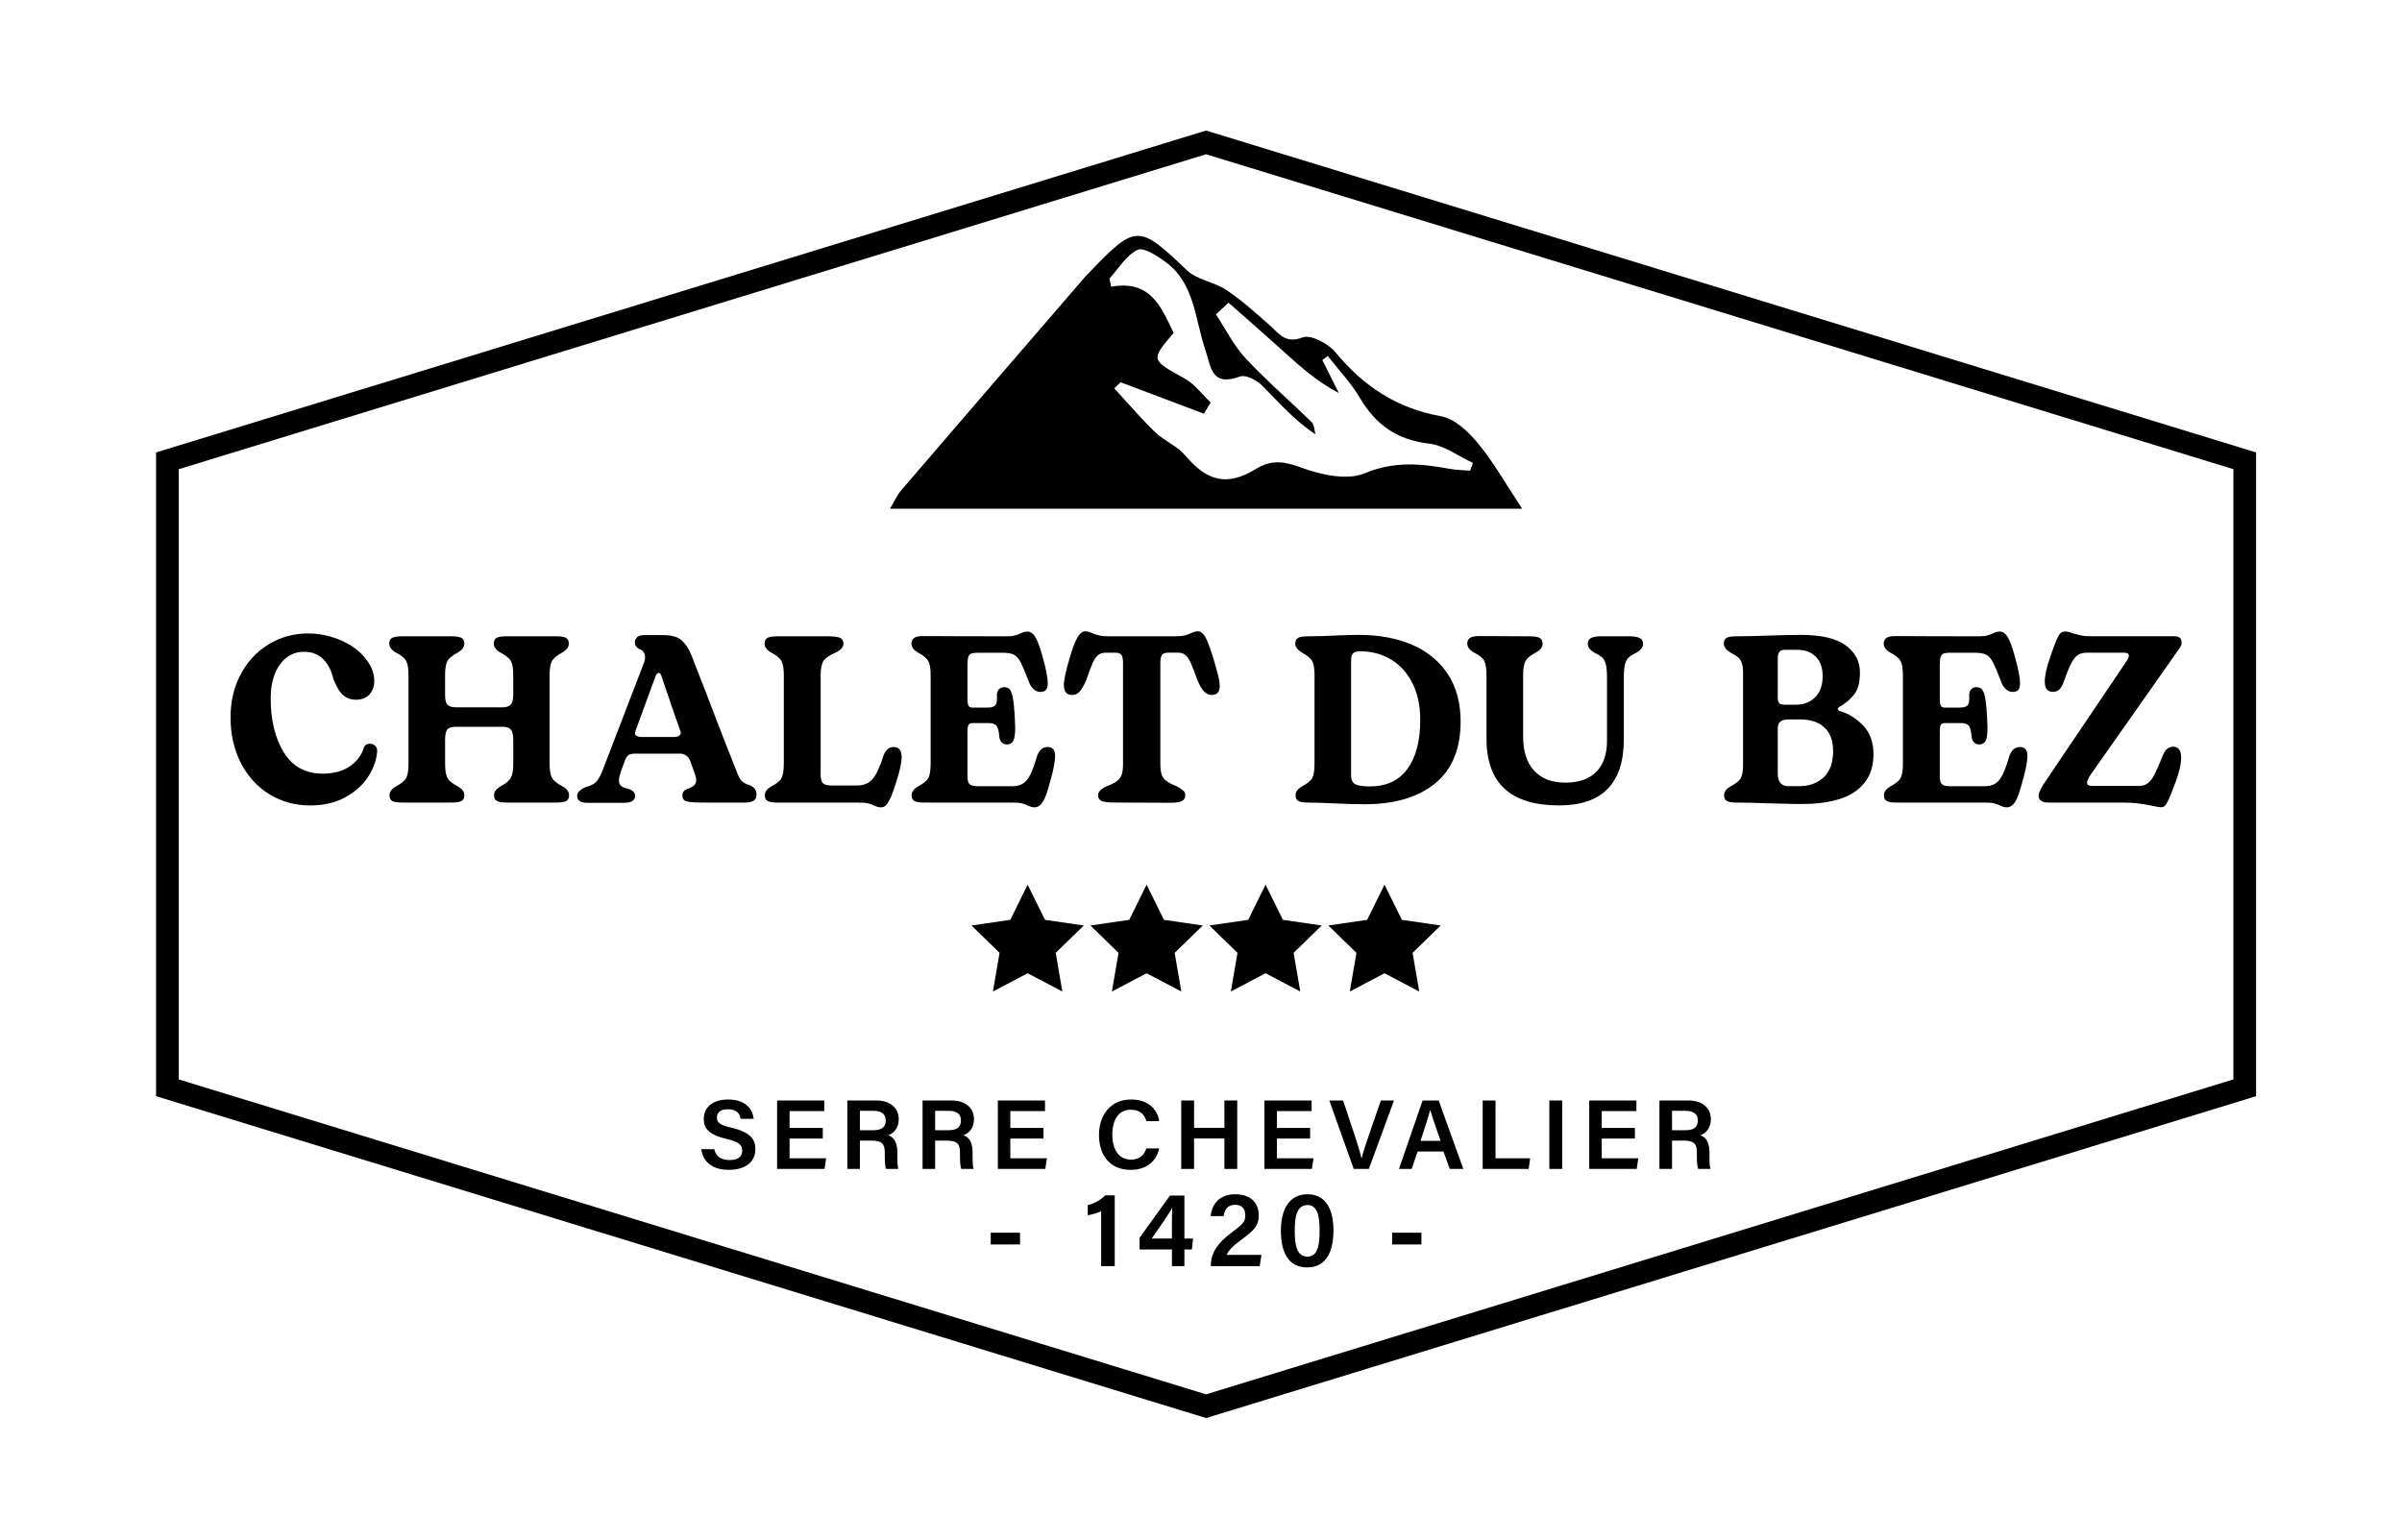 <?xml version="1.0" encoding="UTF-8"?>
<!-- Generator: Adobe Illustrator 28.1.0, SVG Export Plug-In . SVG Version: 6.00 Build 0)  -->
<svg xmlns="http://www.w3.org/2000/svg" xmlns:xlink="http://www.w3.org/1999/xlink" version="1.1" id="Calque_1" x="0px" y="0px" viewBox="0 0 1419.03 909.93" style="enable-background:new 0 0 1419.03 909.93;" xml:space="preserve">
<style type="text/css">
	.st0{fill:#161B2B;}
	.st1{fill:#FFFFFF;}
	.st2{fill:#2C3555;}
	.st3{fill:#576EBA;}
</style>
<g>
	<path d="M899.25,300.58c-125.93,0-248.72,0-373.47,0c2.49-4.14,4.1-7.96,6.67-10.95c36.19-42.17,72.51-84.23,108.81-126.31   c0.73-0.84,1.55-1.6,2.32-2.4c27.48-28.7,29.15-28.37,57.58-1.26c6.03,5.75,16.21,6.9,23.44,11.73   c9.06,6.05,17.21,13.51,25.43,20.73c5.63,4.94,9.14,11.18,19.53,7.23c4.8-1.82,15.09,3.61,19.31,8.71   c16.63,20.09,36.3,33.22,62.53,37.89c8.08,1.44,16.2,9.24,21.87,16.13C882.41,273.15,889.52,285.87,899.25,300.58z M725.76,178.83   c-2.47,2.31-4.93,4.62-7.4,6.93c5.74,8.7,10.44,18.35,17.45,25.88c12.32,13.24,26.14,25.09,39.07,37.79   c1.58,1.55,1.55,4.73,2.26,7.16c-12.62-8.24-21.7-19.02-31.66-28.92c-3.12-3.1-9.55-6.43-12.85-5.23   c-17.19,6.26-17.08-5.44-20.79-16.51c-5.97-17.79-6.12-38.72-23.36-51.23c-4.92-3.57-12.91-8.81-16.46-7.08   c-6.69,3.26-11.17,11.03-16.57,16.92c0.33,1.62,0.66,3.24,0.99,4.86c23.49-4.2,29.63,12.2,36.89,27.28   c-13.67,16.2-13.45,15.82,6.37,26.85c5.97,3.32,10.4,9.41,15.53,14.23c-1.32,2.22-2.65,4.44-3.97,6.66   c-16.4-6.19-32.8-12.38-49.21-18.57c-1.26,1.18-2.52,2.37-3.78,3.55c8,8.68,15.65,17.72,24.13,25.91   c5.32,5.14,12.95,8.09,17.65,13.62c13.04,15.35,24.58,18.69,41.97,8.12c9.95-6.05,17.43-4.17,27.69-0.46   c11.3,4.08,26.33,7.28,36.46,3.05c17.39-7.27,33.29-5.77,50.24-2.65c3.96,0.73,8.06,0.73,12.09,1.07c0.56-1.52,1.11-3.04,1.67-4.56   c-8.59-3.96-16.89-10.34-25.81-11.38c-18.88-2.19-31.57-11.03-40.97-27.03c-5.23-8.91-12.61-16.57-19.02-24.79   c-1.05,0.82-2.11,1.63-3.16,2.45c3.25,6.48,6.5,12.96,9.74,19.44c-13.47-6.96-23.76-16.53-34.21-25.94   C746.5,197,736.1,187.95,725.76,178.83z"></path>
	<g>
		<polygon points="607.1,522.7 617.35,543.47 640.28,546.81 623.69,562.97 627.6,585.81 607.1,575.03 586.6,585.81 590.51,562.97     573.92,546.81 596.85,543.47   "></polygon>
		<polygon points="817.93,522.7 828.18,543.47 851.11,546.81 834.52,562.97 838.43,585.81 817.93,575.03 797.43,585.81     801.34,562.97 784.75,546.81 807.68,543.47   "></polygon>
		<polygon points="747.65,522.7 757.91,543.47 780.83,546.81 764.24,562.97 768.16,585.81 747.65,575.03 727.15,585.81     731.07,562.97 714.48,546.81 737.4,543.47   "></polygon>
		<polygon points="677.38,522.7 687.63,543.47 710.55,546.81 693.96,562.97 697.88,585.81 677.38,575.03 656.87,585.81     660.79,562.97 644.2,546.81 667.12,543.47   "></polygon>
	</g>
	<g>
		<path d="M159.15,469.27c-7.16-4.39-12.77-10.55-16.84-18.45c-4.07-7.91-6.11-16.91-6.11-27.02c0-9.36,1.99-17.8,5.96-25.33    c3.98-7.53,9.47-13.45,16.49-17.75c7.02-4.3,14.83-6.46,23.44-6.46c4.58,0,9.1,0.66,13.54,1.97c4.44,1.31,8.49,3.14,12.14,5.47    c1.87,1.22,3.51,2.48,4.91,3.79c1.77,1.68,3.46,3.7,5.05,6.04c2.25,3.46,3.37,7.11,3.37,10.95c0,3-0.91,5.57-2.74,7.72    c-1.82,2.15-4.56,3.23-8.21,3.23c-2.72,0-5.1-0.82-7.16-2.45c-2.06-1.64-4.07-4.89-6.04-9.75c-1.03-4.77-2.99-8.65-5.89-11.65    c-2.9-2.99-6.74-4.49-11.51-4.49c-5.8,0-10.53,2.5-14.17,7.51c-3.65,5.01-5.47,11.67-5.47,20c0,12.82,2.57,23.44,7.72,31.86    s12.82,12.63,23.02,12.63c6.55,0,11.93-1.47,16.14-4.42c4.21-2.95,6.97-6.71,8.28-11.3c0.65-1.31,1.82-1.96,3.51-1.96    c1.12,0,2.13,0.4,3.02,1.19c0.89,0.8,1.29,1.9,1.19,3.3c-0.28,4.87-1.99,9.78-5.12,14.73c-3.13,4.96-7.65,9.08-13.54,12.35    c-5.89,3.27-12.91,4.91-21.05,4.91C174.29,475.86,166.31,473.67,159.15,469.27z"></path>
		<path d="M231.78,473.27c-1.12-0.61-1.68-1.76-1.68-3.44c0-1.97,1.26-3.7,3.79-5.19c3.18-1.68,5.21-3.37,6.11-5.05    c0.89-1.68,1.33-4.49,1.33-8.42v-52.21c0-3.93-0.47-6.76-1.4-8.49c-0.94-1.73-3-3.39-6.17-4.98c-2.53-1.5-3.79-3.23-3.79-5.19    c0-1.68,0.56-2.83,1.68-3.44c1.12-0.61,3.09-0.91,5.89-0.91h29.19c2.81,0,4.77,0.31,5.89,0.91s1.68,1.75,1.68,3.44    c0,1.97-1.26,3.7-3.79,5.19c-3.18,1.68-5.24,3.37-6.17,5.05c-0.94,1.68-1.4,4.49-1.4,8.42v11.65c0,2.9,0.49,4.84,1.47,5.82    c0.98,0.98,2.64,1.47,4.98,1.47h27.51c2.25,0,3.86-0.54,4.84-1.62c0.98-1.07,1.47-3.06,1.47-5.96v-11.37    c0-3.93-0.47-6.74-1.4-8.42c-0.94-1.68-3.04-3.37-6.31-5.05c-2.53-1.5-3.79-3.23-3.79-5.19c0-1.68,0.56-2.83,1.68-3.44    s3.09-0.91,5.89-0.91h29.19c2.81,0,4.77,0.31,5.89,0.91c1.12,0.61,1.68,1.75,1.68,3.44c0,1.97-1.26,3.7-3.79,5.19    c-3.18,1.68-5.24,3.39-6.17,5.12c-0.94,1.73-1.4,4.51-1.4,8.35v52.21c0,3.93,0.49,6.76,1.47,8.49c0.98,1.73,3.06,3.39,6.25,4.98    c2.53,1.5,3.79,3.23,3.79,5.19c0,1.68-0.56,2.83-1.68,3.44c-1.12,0.61-3.09,0.91-5.89,0.91h-29.19c-2.81,0-4.77-0.3-5.89-0.91    c-1.12-0.61-1.68-1.76-1.68-3.44c0-1.97,1.26-3.7,3.79-5.19c3.18-1.68,5.24-3.39,6.17-5.12c0.94-1.73,1.4-4.51,1.4-8.35v-13.9    c0-3.09-0.49-5.17-1.47-6.24c-0.98-1.07-2.6-1.61-4.84-1.61h-27.51c-2.43,0-4.12,0.49-5.05,1.47c-0.94,0.98-1.4,3.11-1.4,6.38    v13.9c0,3.93,0.47,6.76,1.4,8.49c0.94,1.73,2.99,3.39,6.17,4.98c2.53,1.5,3.79,3.23,3.79,5.19c0,1.68-0.54,2.83-1.61,3.44    c-1.08,0.61-3.02,0.91-5.82,0.91h-29.19C234.86,474.18,232.9,473.88,231.78,473.27z"></path>
		<path d="M340.96,470.11c0-1.03,0.49-1.98,1.47-2.88c0.98-0.88,2.18-1.61,3.58-2.18c2.9-0.75,5-1.82,6.31-3.23    c1.31-1.4,2.62-3.84,3.93-7.3l24.42-63.57c0.28-0.84,0.42-1.68,0.42-2.53c0-1.12-0.26-2.11-0.77-2.95    c-0.51-0.84-1.24-1.45-2.18-1.82c-2.06-0.84-3.09-2.25-3.09-4.21c0-1.03,0.42-1.99,1.26-2.88c0.84-0.89,2.34-1.33,4.49-1.33h10.67    c5.24,0,9,1.05,11.3,3.16c2.29,2.11,4.14,4.89,5.55,8.35l8,20.49c6.17,16.28,12.49,32.56,18.95,48.84    c0.94,2.52,1.89,4.3,2.88,5.33c0.98,1.03,2.69,1.92,5.12,2.67c1.12,0.56,2.01,1.24,2.67,2.04s0.98,1.89,0.98,3.3    c0,1.97-0.73,3.28-2.18,3.93c-1.45,0.65-3.11,0.93-4.98,0.84h-24.98c-4.4,0-7.44-0.23-9.12-0.7c-1.68-0.47-2.53-1.63-2.53-3.51    c0-0.93,0.19-1.66,0.56-2.18c0.37-0.51,0.98-1,1.82-1.47c2.06-0.65,3.53-1.38,4.42-2.18c0.89-0.79,1.33-1.84,1.33-3.16    c0-1.03-0.28-2.39-0.84-4.07l-2.52-6.88c-0.47-1.5-1.26-2.67-2.39-3.51c-1.12-0.84-2.39-1.26-3.79-1.26h-25.82    c-2.06,0-3.51,0.24-4.35,0.7c-0.84,0.47-1.59,1.5-2.25,3.09l-2.38,6.46c-0.84,2.34-1.26,4.26-1.26,5.75    c0,1.31,0.42,2.34,1.26,3.09c0.84,0.75,2.2,1.31,4.07,1.69c2.81,0.84,4.21,2.25,4.21,4.21c0,2.71-2.2,4.07-6.6,4.07h-21.75    C342.93,474.32,340.96,472.92,340.96,470.11z M398.22,435.45c1.31,0,2.36-0.3,3.16-0.91c0.79-0.61,1-1.43,0.63-2.46l-3.37-9.54    c-3.09-8.89-5.71-16.56-7.86-23.02c-0.37-1.31-0.94-1.96-1.68-1.96c-0.66,0-1.26,0.66-1.82,1.96l-11.93,32.56    c-0.47,1.22-0.26,2.08,0.63,2.6c0.89,0.51,2.08,0.77,3.58,0.77H398.22z"></path>
		<path d="M516.53,476.01c-1.12-0.56-2.36-1.01-3.72-1.33c-1.36-0.33-3.39-0.49-6.11-0.49h-33.82h-13.47c-2.81,0-4.77-0.3-5.9-0.91    c-1.12-0.61-1.68-1.76-1.68-3.44c0-1.97,1.26-3.7,3.79-5.19c3.18-1.59,5.21-3.25,6.11-4.98c0.89-1.73,1.33-4.56,1.33-8.49v-52.21    c0-3.93-0.47-6.74-1.4-8.42c-0.94-1.68-3-3.37-6.17-5.05c-2.53-1.5-3.79-3.23-3.79-5.19c0-1.68,0.56-2.83,1.68-3.44    s3.09-0.91,5.89-0.91h30.03c3.37,0,5.71,0.31,7.02,0.91s1.97,1.75,1.97,3.44c0,1.12-0.45,2.13-1.33,3.02    c-0.89,0.89-1.94,1.62-3.16,2.18c-3.74,1.59-6.17,3.25-7.3,4.98c-1.12,1.73-1.68,4.56-1.68,8.49v58.52c0,2.72,0.49,4.49,1.47,5.33    c0.98,0.84,2.6,1.26,4.84,1.26h15.16c3.93,0,6.99-1.26,9.19-3.79c2.2-2.52,4.37-7.2,6.53-14.03c1.21-3.27,3.18-4.91,5.89-4.91    c1.59,0,2.78,0.49,3.58,1.48c0.79,0.98,1.19,2.5,1.19,4.56c0,3.09-1.07,8-3.23,14.73c-1.31,4.21-2.46,7.37-3.44,9.47    c-0.98,2.11-1.87,3.53-2.67,4.28c-0.8,0.75-1.75,1.12-2.88,1.12C519.15,476.99,517.84,476.66,516.53,476.01z"></path>
		<path d="M623.33,446.67c0,3.18-0.98,8.23-2.95,15.16c-1.59,6.08-3.06,10.13-4.42,12.14c-1.36,2.01-2.97,3.02-4.84,3.02    c-1.22,0-2.48-0.33-3.79-0.98c-1.12-0.56-2.31-1.01-3.58-1.33c-1.26-0.33-3.06-0.49-5.4-0.49h-52.21c-2.81,0-4.77-0.3-5.9-0.91    c-1.12-0.61-1.68-1.76-1.68-3.44c0-1.97,1.26-3.7,3.79-5.19c3.18-1.68,5.21-3.37,6.11-5.05c0.89-1.68,1.33-4.49,1.33-8.42v-52.21    c0-3.93-0.47-6.74-1.4-8.42c-0.94-1.68-3-3.37-6.17-5.05c-2.53-1.5-3.79-3.23-3.79-5.19c0-1.4,0.49-2.5,1.47-3.3    c0.98-0.79,2.74-1.19,5.26-1.19h4.35c2.06,0,6.15,0.02,12.28,0.07c6.13,0.05,16.91,0.07,32.35,0.07c2.43,0,4.23-0.16,5.4-0.49    c1.17-0.33,2.36-0.77,3.58-1.33c1.31-0.65,2.62-0.98,3.93-0.98c1.68,0,3.18,1.01,4.49,3.02c1.31,2.01,2.81,6.06,4.49,12.14    c1.97,7.11,2.95,12.21,2.95,15.3c0,1.87-0.35,3.21-1.05,4c-0.7,0.8-1.8,1.19-3.3,1.19c-1.31,0-2.5-0.42-3.58-1.26    c-1.07-0.84-1.99-2.01-2.74-3.51c-2.34-6.08-4.09-10.27-5.26-12.56c-1.17-2.29-2.5-3.84-4-4.63c-1.5-0.79-3.74-1.19-6.74-1.19    h-14.74c-1.59,0-2.81,0.14-3.65,0.42c-0.84,0.28-1.45,0.94-1.82,1.96c-0.37,1.03-0.56,2.67-0.56,4.91v19.93    c0,1.78,0.19,3.09,0.56,3.93c0.37,0.84,1.12,1.26,2.25,1.26h8.98c2.25,0,3.79-0.44,4.63-1.33c0.84-0.89,1.17-2.78,0.98-5.68    c-0.1-1.5,0.26-2.71,1.05-3.65c0.8-0.94,1.85-1.4,3.16-1.4c1.5,0,2.62,0.44,3.37,1.33c0.75,0.89,1.36,2.5,1.82,4.84    c0.47,2.34,0.84,5.89,1.12,10.67c0.19,3.74,0.28,6.08,0.28,7.02c0,3.84-0.37,6.46-1.12,7.86c-0.75,1.4-2.01,2.11-3.79,2.11    c-1.31,0-2.36-0.44-3.16-1.33c-0.8-0.89-1.24-2.04-1.33-3.44c-0.28-3.37-0.89-5.52-1.82-6.46c-0.94-0.93-2.48-1.4-4.63-1.4h-9.26    c-1.31,0-2.15,0.4-2.53,1.19c-0.37,0.8-0.56,2.08-0.56,3.86v26.1c0,2.53,0.42,4.19,1.26,4.98c0.84,0.8,2.53,1.19,5.05,1.19h20.07    c2.71,0,4.91-0.56,6.6-1.69c1.68-1.12,3.13-2.97,4.35-5.54c1.22-2.57,2.53-6.24,3.93-11.02c1.31-3.27,3.32-4.91,6.04-4.91    C621.83,441.34,623.33,443.12,623.33,446.67z"></path>
		<path d="M650.9,473.27c-1.45-0.61-2.18-1.76-2.18-3.44c0-1.97,1.63-3.7,4.91-5.19c2.9-1.12,5.03-2.22,6.38-3.3    c1.36-1.07,2.27-2.36,2.74-3.86c0.47-1.5,0.7-3.6,0.7-6.31V391.8c0-2.34-0.31-3.95-0.91-4.84c-0.61-0.89-1.8-1.33-3.58-1.33h-5.75    c-1.87,0-3.39,0.49-4.56,1.47c-1.17,0.98-2.22,2.53-3.16,4.63c-0.94,2.1-2.2,5.5-3.79,10.17c-1.4,3.18-2.72,5.43-3.93,6.74    c-1.22,1.31-2.67,1.97-4.35,1.97c-3.28,0-4.91-1.97-4.91-5.9c0-2.99,1.17-8.42,3.51-16.28c1.5-5.24,2.97-9.12,4.42-11.65    c1.45-2.53,3.02-3.79,4.7-3.79c0.84,0,1.68,0.16,2.53,0.49c0.84,0.33,1.4,0.54,1.68,0.63c2.81,1.22,5.7,1.82,8.7,1.82h40    c2.43,0,4.35-0.16,5.75-0.49c1.4-0.33,2.76-0.82,4.07-1.47c1.5-0.65,2.76-0.98,3.79-0.98c1.6,0,3.02,1.05,4.28,3.16    c1.26,2.11,2.83,6.2,4.71,12.28c1.31,4.4,2.28,7.88,2.95,10.45c0.65,2.58,0.98,4.75,0.98,6.53c0,3.46-1.59,5.19-4.77,5.19    c-1.68,0-3.16-0.65-4.42-1.97c-1.26-1.31-2.6-3.56-4-6.74c-1.68-4.77-2.99-8.19-3.93-10.25c-0.94-2.06-1.97-3.58-3.09-4.56    c-1.12-0.98-2.57-1.47-4.35-1.47h-5.89c-1.78,0-2.99,0.44-3.65,1.33c-0.66,0.89-0.98,2.5-0.98,4.84v59.08c0,2.9,0.23,5.1,0.7,6.6    c0.47,1.5,1.38,2.79,2.74,3.86c1.36,1.08,3.48,2.18,6.38,3.3c1.68,0.94,2.93,1.75,3.72,2.45c0.79,0.7,1.19,1.61,1.19,2.74    c0,1.5-0.61,2.62-1.82,3.37c-1.22,0.75-3.51,1.12-6.88,1.12l-32.98-0.14C654.9,474.18,652.35,473.88,650.9,473.27z"></path>
		<path d="M797.14,475.02c-2.76-0.09-5.17-0.19-7.23-0.28c-7.86-0.37-13.52-0.56-16.98-0.56c-2.81,0-4.77-0.3-5.89-0.91    c-1.12-0.61-1.68-1.76-1.68-3.44c0-1.97,1.26-3.7,3.79-5.19c3.18-1.68,5.21-3.37,6.1-5.05c0.89-1.68,1.33-4.49,1.33-8.42v-52.21    c0-3.93-0.47-6.74-1.4-8.42c-0.93-1.68-2.99-3.37-6.17-5.05c-2.53-1.59-3.79-3.32-3.79-5.19c0-1.68,0.56-2.83,1.68-3.44    c1.12-0.61,3.09-0.91,5.89-0.91c5.61,0,11.79-0.19,18.53-0.56c5.42-0.19,9.26-0.28,11.5-0.28c11.88,0,22.34,1.94,31.37,5.82    c9.03,3.88,16.07,9.66,21.12,17.33c5.05,7.67,7.58,17.03,7.58,28.07c0,16.09-5,28.26-15.01,36.49    c-10.01,8.23-23.91,12.35-41.68,12.35C802.92,475.16,799.89,475.11,797.14,475.02z M831.45,454.32    c5.05-6.88,7.58-16.53,7.58-28.98c0-8.33-1.52-15.53-4.56-21.61c-3.04-6.08-7.25-10.76-12.63-14.03    c-5.38-3.27-11.49-4.91-18.32-4.91c-1.96,0-3.34,0.4-4.14,1.19c-0.8,0.8-1.19,2.18-1.19,4.14v67.79c0,2.81,0.84,4.63,2.53,5.47    c1.68,0.84,4.53,1.26,8.56,1.26C819.01,464.64,826.4,461.2,831.45,454.32z"></path>
		<path d="M878.19,436.57v-37.05c0-4.3-0.44-7.32-1.33-9.05c-0.89-1.73-2.97-3.39-6.24-4.98c-2.53-1.5-3.79-3.27-3.79-5.33    c0-1.4,0.51-2.48,1.54-3.23c1.03-0.75,2.86-1.12,5.48-1.12l29.89,0.14c2.81,0,4.77,0.33,5.89,0.98c1.12,0.66,1.69,1.82,1.69,3.51    c0,1.96-1.31,3.65-3.93,5.05c-3.18,1.68-5.24,3.37-6.17,5.05c-0.94,1.68-1.4,4.49-1.4,8.42v36.49c0,8.52,2.15,15.14,6.46,19.86    c4.3,4.73,10.48,7.09,18.52,7.09s14.15-2.15,18.31-6.46c4.16-4.3,6.25-10.34,6.25-18.1v-37.19c0-3.46-0.21-6.11-0.63-7.93    c-0.42-1.82-1.15-3.23-2.18-4.21c-1.03-0.98-2.57-1.94-4.63-2.88c-2.62-1.59-3.93-3.32-3.93-5.19c0-1.59,0.61-2.74,1.83-3.44    c1.22-0.7,3.18-1.05,5.89-1.05h17.12c2.62,0,4.58,0.35,5.89,1.05c1.31,0.7,1.96,1.85,1.96,3.44c0,1.87-1.31,3.6-3.93,5.19    c-2.06,0.94-3.6,1.89-4.63,2.88c-1.03,0.98-1.76,2.38-2.18,4.21c-0.42,1.82-0.63,4.47-0.63,7.93v36.07    c0,26.1-12.77,39.15-38.31,39.15C892.46,475.86,878.19,462.77,878.19,436.57z"></path>
		<path d="M1020.21,473.27c-1.12-0.61-1.68-1.76-1.68-3.44c0-1.97,1.26-3.7,3.79-5.19c3.09-1.59,5.1-3.2,6.03-4.84    c0.94-1.63,1.4-4.28,1.4-7.93v-53.61c0-2.71-0.21-4.77-0.63-6.17c-0.42-1.4-1.12-2.57-2.1-3.51c-0.99-0.94-2.6-1.96-4.84-3.09    c-2.53-1.59-3.79-3.32-3.79-5.19c0-1.68,0.54-2.83,1.61-3.44c1.07-0.61,3.06-0.91,5.96-0.91c5.05,0,11.18-0.14,18.38-0.42    c2.99-0.09,6.2-0.19,9.62-0.28c3.41-0.09,6.71-0.14,9.89-0.14c12.16,0,21.03,2.08,26.6,6.24c5.57,4.17,8.35,9.47,8.35,15.93    c0,5.8-1.15,10.15-3.44,13.05c-2.29,2.9-5.17,5.33-8.63,7.3c-0.66,0.37-0.99,0.8-0.99,1.26c0,0.56,0.42,0.98,1.26,1.26    c4.96,1.4,9.49,4.21,13.61,8.42c4.12,4.21,6.18,9.92,6.18,17.12c0,9.45-3.51,16.7-10.53,21.76c-7.02,5.05-17.64,7.58-31.86,7.58    c-3.37,0-7.16-0.07-11.37-0.21c-4.21-0.14-7.35-0.21-9.4-0.21c-6.17-0.28-12.02-0.42-17.54-0.42    C1023.3,474.18,1021.34,473.88,1020.21,473.27z M1060.91,416.36c4.68,0,8.49-1.47,11.44-4.42c2.95-2.95,4.42-7.09,4.42-12.42    c0-4.96-1.36-8.79-4.07-11.51c-2.71-2.71-6.27-4.07-10.66-4.07h-7.58c-1.59,0-2.69,0.42-3.3,1.26c-0.61,0.84-0.91,2.2-0.91,4.07    v22.74c0,1.59,0.25,2.71,0.77,3.37c0.51,0.66,1.61,0.98,3.3,0.98H1060.91z M1062.74,464.5c6.08,0,10.97-1.76,14.66-5.26    c3.7-3.51,5.55-8.68,5.55-15.51c0-6.08-1.71-10.71-5.12-13.89c-3.42-3.18-8.12-4.77-14.11-4.77h-7.16c-4.21,0-6.31,1.68-6.31,5.05    v26.95c0,4.96,2.15,7.44,6.45,7.44H1062.74z"></path>
		<path d="M1197.74,446.67c0,3.18-0.99,8.23-2.95,15.16c-1.6,6.08-3.07,10.13-4.42,12.14c-1.36,2.01-2.97,3.02-4.84,3.02    c-1.22,0-2.48-0.33-3.79-0.98c-1.12-0.56-2.32-1.01-3.58-1.33c-1.26-0.33-3.07-0.49-5.41-0.49h-52.21c-2.81,0-4.77-0.3-5.89-0.91    c-1.12-0.61-1.68-1.76-1.68-3.44c0-1.97,1.26-3.7,3.79-5.19c3.18-1.68,5.21-3.37,6.1-5.05s1.33-4.49,1.33-8.42v-52.21    c0-3.93-0.47-6.74-1.4-8.42c-0.93-1.68-2.99-3.37-6.17-5.05c-2.53-1.5-3.79-3.23-3.79-5.19c0-1.4,0.49-2.5,1.47-3.3    c0.98-0.79,2.73-1.19,5.26-1.19h4.35c2.06,0,6.15,0.02,12.28,0.07c6.12,0.05,16.91,0.07,32.35,0.07c2.43,0,4.23-0.16,5.41-0.49    c1.17-0.33,2.36-0.77,3.58-1.33c1.31-0.65,2.62-0.98,3.93-0.98c1.69,0,3.18,1.01,4.49,3.02c1.31,2.01,2.81,6.06,4.49,12.14    c1.96,7.11,2.95,12.21,2.95,15.3c0,1.87-0.35,3.21-1.05,4c-0.7,0.8-1.8,1.19-3.3,1.19c-1.31,0-2.51-0.42-3.58-1.26    c-1.08-0.84-1.99-2.01-2.74-3.51c-2.34-6.08-4.09-10.27-5.26-12.56c-1.17-2.29-2.51-3.84-4-4.63c-1.5-0.79-3.74-1.19-6.74-1.19    h-14.73c-1.6,0-2.81,0.14-3.65,0.42c-0.85,0.28-1.45,0.94-1.83,1.96c-0.38,1.03-0.56,2.67-0.56,4.91v19.93    c0,1.78,0.19,3.09,0.56,3.93c0.37,0.84,1.12,1.26,2.24,1.26h8.98c2.24,0,3.79-0.44,4.63-1.33c0.84-0.89,1.17-2.78,0.98-5.68    c-0.09-1.5,0.26-2.71,1.06-3.65c0.79-0.94,1.84-1.4,3.16-1.4c1.5,0,2.62,0.44,3.37,1.33c0.75,0.89,1.36,2.5,1.82,4.84    c0.47,2.34,0.84,5.89,1.12,10.67c0.19,3.74,0.28,6.08,0.28,7.02c0,3.84-0.37,6.46-1.12,7.86c-0.75,1.4-2.01,2.11-3.79,2.11    c-1.31,0-2.36-0.44-3.16-1.33c-0.8-0.89-1.24-2.04-1.33-3.44c-0.28-3.37-0.89-5.52-1.82-6.46c-0.94-0.93-2.48-1.4-4.63-1.4h-9.26    c-1.31,0-2.15,0.4-2.53,1.19c-0.38,0.8-0.56,2.08-0.56,3.86v26.1c0,2.53,0.42,4.19,1.26,4.98c0.84,0.8,2.52,1.19,5.05,1.19h20.07    c2.71,0,4.91-0.56,6.6-1.69c1.68-1.12,3.13-2.97,4.35-5.54c1.21-2.57,2.52-6.24,3.93-11.02c1.31-3.27,3.32-4.91,6.03-4.91    C1196.24,441.34,1197.74,443.12,1197.74,446.67z"></path>
		<path d="M1272.54,476.29c-6.27-1.4-12.3-2.11-18.1-2.11h-44.21c-1.97,0-3.44-0.35-4.42-1.05c-0.98-0.7-1.47-1.66-1.47-2.88    c0-1.4,0.84-3.51,2.53-6.32l49.68-73.68c0.75-1.22,1.12-2.15,1.12-2.81c0-1.21-0.99-1.82-2.95-1.82h-21.61    c-2.34,0-4.21,0.47-5.61,1.4c-1.4,0.94-2.74,2.64-4,5.12c-1.26,2.48-2.83,6.38-4.7,11.72c-0.75,1.78-1.59,3.04-2.52,3.79    c-0.94,0.75-2.15,1.12-3.65,1.12c-3.09,0-4.63-2.06-4.63-6.17c0-3.46,1.03-8.14,3.09-14.03c1.69-4.96,2.95-8.42,3.79-10.39    c0.84-1.96,1.61-3.3,2.31-4c0.7-0.7,1.7-1.05,3.02-1.05c1.12,0,2.48,0.33,4.07,0.98c1.96,0.56,3.67,1.01,5.12,1.33    c1.45,0.33,3.44,0.49,5.96,0.49h49.4c1.97,0,3.23,0.66,3.79,1.97c0.19,0.37,0.28,0.94,0.28,1.68c0,1.12-0.33,2.15-0.99,3.09    l-52.49,74.66c-1.59,2.34-2.38,4.07-2.38,5.19c0,1.22,0.98,1.82,2.95,1.82h27.79c2.06,0,3.79-0.54,5.19-1.61    c1.4-1.07,2.74-2.85,4-5.33c1.26-2.48,2.92-6.29,4.98-11.44c0.85-1.78,1.73-3.02,2.67-3.72c0.93-0.7,2.11-1.05,3.51-1.05    c1.22,0,2.27,0.49,3.16,1.47c0.89,0.98,1.33,2.69,1.33,5.12c0,3.65-1.08,8.37-3.23,14.17c-1.78,4.77-3.11,8.14-4,10.1    s-1.64,3.27-2.25,3.93c-0.61,0.65-1.38,0.98-2.31,0.98C1276.09,476.99,1274.69,476.75,1272.54,476.29z"></path>
	</g>
	<path d="M712.51,91.14l606.92,186.07v360.54L712.51,823.82L105.6,637.75V277.21L712.51,91.14 M712.51,77.13L92.21,267.31v380.35   l620.31,190.17l620.31-190.17V267.31L712.51,77.13L712.51,77.13z"></path>
	<g>
		<path d="M421.96,678.99c0.98,4.33,4.03,6.4,9.12,6.4c5.23,0,7.4-2.22,7.4-5.48c0-3.55-1.97-5.27-9.29-7    c-10.5-2.49-13.42-6.24-13.42-11.78c0-6.69,4.98-11.51,14.37-11.51c10.36,0,14.53,5.7,15.09,11.41h-7.66    c-0.52-2.87-2.2-5.66-7.65-5.66c-4.02,0-6.38,1.72-6.38,4.93c0,3.15,1.91,4.41,8.64,5.99c11.68,2.79,14.07,7.2,14.07,12.72    c0,7.09-5.33,12.17-15.74,12.17c-10.24,0-15.29-5.22-16.21-12.2H421.96z"></path>
		<path d="M486.07,672.7h-19.61v11.66h21.59l-0.92,6.28h-28.05V650.2h27.87v6.28h-20.49v9.93h19.61V672.7z"></path>
		<path d="M508.01,673.89v16.74h-7.44V650.2h17.1c8.64,0,13.28,4.74,13.28,11.01c0,5.37-2.98,8.39-6.22,9.55    c2.45,0.79,5.42,3,5.42,10.17v1.9c0,2.74-0.03,5.99,0.57,7.81h-7.23c-0.72-1.75-0.79-4.82-0.79-8.95v-0.69    c0-4.88-1.29-7.11-8.06-7.11H508.01z M508.01,667.78h7.83c5.27,0,7.41-1.99,7.41-5.78c0-3.63-2.37-5.68-7.07-5.68h-8.17V667.78z"></path>
		<path d="M552.46,673.89v16.74h-7.44V650.2h17.09c8.65,0,13.28,4.74,13.28,11.01c0,5.37-2.98,8.39-6.23,9.55    c2.45,0.79,5.42,3,5.42,10.17v1.9c0,2.74-0.03,5.99,0.57,7.81h-7.23c-0.72-1.75-0.79-4.82-0.79-8.95v-0.69    c0-4.88-1.29-7.11-8.06-7.11H552.46z M552.46,667.78h7.83c5.27,0,7.41-1.99,7.41-5.78c0-3.63-2.37-5.68-7.07-5.68h-8.17V667.78z"></path>
		<path d="M616.47,672.7h-19.6v11.66h21.59l-0.92,6.28h-28.05V650.2h27.87v6.28h-20.49v9.93h19.6V672.7z"></path>
		<path d="M684.87,678.52c-1.69,7.31-7.17,12.67-16.98,12.67c-12.57,0-18.64-9.11-18.64-20.59c0-11.05,6.2-20.98,18.99-20.98    c10.35,0,15.55,6.02,16.61,12.77h-7.58c-1.05-3.56-3.48-6.74-9.28-6.74c-7.8,0-10.88,7.04-10.88,14.68    c0,7.21,2.78,14.81,11.11,14.81c5.88,0,8.01-3.74,9.03-6.63H684.87z"></path>
		<path d="M697.84,650.2h7.58v16.15h17.92V650.2h7.58v40.44h-7.58v-18h-17.92v18h-7.58V650.2z"></path>
		<path d="M773.97,672.7h-19.6v11.66h21.59l-0.92,6.28h-28.05V650.2h27.87v6.28h-20.49v9.93h19.6V672.7z"></path>
		<path d="M799.74,690.64l-14.43-40.44h8.15l6.39,19.19c1.91,5.75,3.54,10.95,4.46,14.94h0.11c0.84-3.62,2.66-9,4.66-14.78    l6.68-19.34h7.76l-14.85,40.44H799.74z"></path>
		<path d="M837.52,680.34l-3.56,10.3h-7.48l13.96-40.44h9.48l14.56,40.44h-8l-3.72-10.3H837.52z M851.05,674.06    c-3.21-9.25-5.14-14.77-6.08-18.22h-0.06c-0.99,3.79-3.13,10.31-5.71,18.22H851.05z"></path>
		<path d="M875.93,650.2h7.58v34.16h20.47l-0.91,6.28h-27.14V650.2z"></path>
		<path d="M922.89,650.2v40.44h-7.58V650.2H922.89z"></path>
		<path d="M965.86,672.7h-19.6v11.66h21.59l-0.92,6.28h-28.05V650.2h27.87v6.28h-20.49v9.93h19.6V672.7z"></path>
		<path d="M987.79,673.89v16.74h-7.44V650.2h17.09c8.65,0,13.28,4.74,13.28,11.01c0,5.37-2.98,8.39-6.23,9.55    c2.45,0.79,5.42,3,5.42,10.17v1.9c0,2.74-0.03,5.99,0.57,7.81h-7.23c-0.72-1.75-0.79-4.82-0.79-8.95v-0.69    c0-4.88-1.29-7.11-8.06-7.11H987.79z M987.79,667.78h7.83c5.27,0,7.41-1.99,7.41-5.78c0-3.63-2.37-5.68-7.07-5.68h-8.17V667.78z"></path>
	</g>
	<g>
		<path d="M602.6,728.33v6.93h-17.31v-6.93H602.6z"></path>
		<path d="M650.54,748.08v-32.52c-1.98,1.1-5.76,2.18-7.92,2.44v-6c3.71-0.77,7.72-3.07,10.27-5.72h5.66v41.81H650.54z"></path>
		<path d="M692.35,748.08v-9.84h-19.12v-6.93l17.94-24.94h8.54v25.41h5.15l-0.75,6.46h-4.4v9.84H692.35z M692.35,723.29    c0-4.08,0.02-7.14,0.17-9.8c-1.67,3.4-8.02,12.42-12.13,18.28h11.95V723.29z"></path>
		<path d="M715.34,748.08v-0.5c0-6.84,3.5-12.86,12.39-19.42c6.16-4.58,7.95-6.11,7.95-10.08c0-3.81-1.92-6.23-5.94-6.23    c-4.42,0-6.19,2.55-6.88,6.68h-7.63c0.65-7.15,5.29-12.92,14.5-12.92c10.25,0,13.91,6.26,13.91,12.37    c0,6.15-2.64,8.93-10.33,14.52c-5.35,3.9-7.75,6.6-8.58,8.92h20.49l-1.02,6.66H715.34z"></path>
		<path d="M787.77,726.95c0,11.08-3.41,21.89-15.54,21.89c-11.95,0-15.52-10.32-15.52-21.62c0-11.18,3.94-21.61,15.71-21.61    C783.9,705.6,787.77,715.5,787.77,726.95z M764.88,727.15c0,7.76,1.05,15.31,7.44,15.31c6.32,0,7.26-7.11,7.26-15.47    c0-8.07-1.11-15.01-7.13-15.01C766.44,711.98,764.88,718.07,764.88,727.15z"></path>
		<path d="M839.74,728.33v6.93h-17.31v-6.93H839.74z"></path>
	</g>
</g>
</svg>
